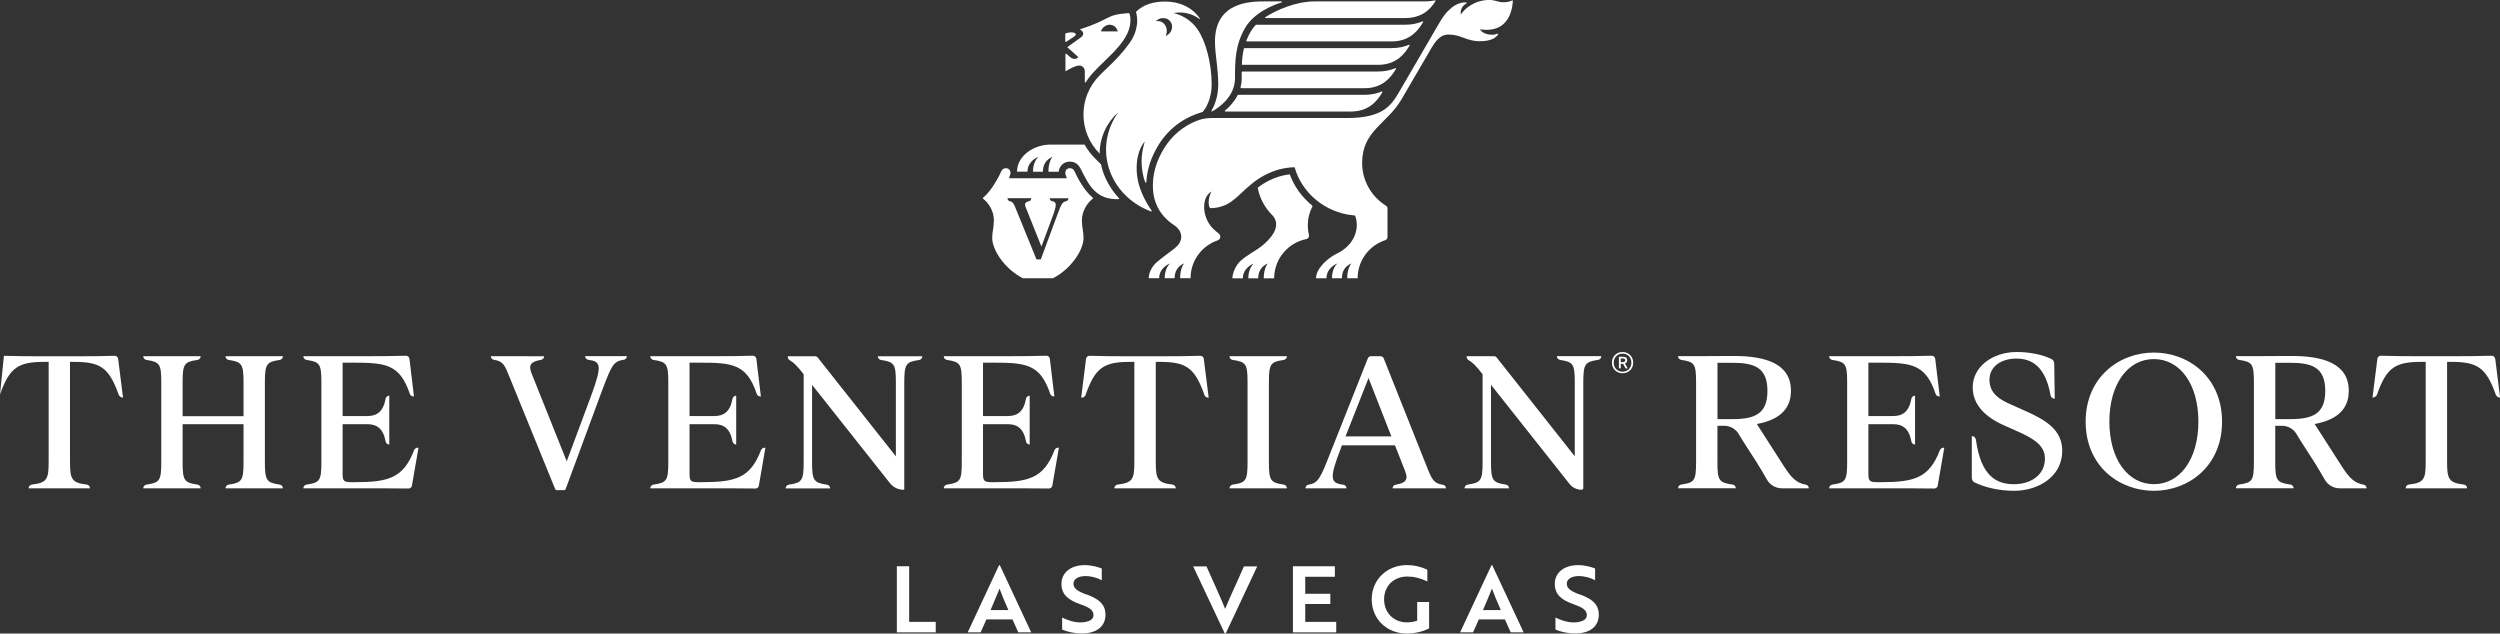 <svg xmlns="http://www.w3.org/2000/svg" id="a" viewBox="0 0 292 74"><rect x="0" y="0" width="292" height="74" fill="#333333" stroke="none"/><path d="m0,46.077c1.121-3.201,2.162-3.811,5.225-3.811h.458v11.665c0,2.028-.186,2.459-1.943,2.664-.225.027-.398.219-.398.444h7.174c0-.225-.172-.417-.398-.444-1.757-.205-1.943-.636-1.943-2.664v-11.665h.438c3.063,0,4.104.616,5.245,3.818.08.212.279.358.511.358l-.57-4.533c-.027-.205-.206-.358-.411-.351-1.525.053-3.203.053-4.429.053h-4.051c-1.24,0-2.924,0-4.449-.053" style="fill:#fff;"></path><path d="m32.669,42.041c.219-.033.378-.219.378-.438h-6.71c0,.219.159.404.378.438,1.545.232,1.731.477,1.731,2.671v3.897h-7.115v-3.897c0-2.201.166-2.446,1.731-2.671.219-.033.378-.219.378-.438h-6.71c0,.219.159.404.378.438,1.565.232,1.73.477,1.73,2.671v9.219c0,2.201-.166,2.446-1.73,2.671-.219.033-.378.219-.378.437h6.71c0-.219-.159-.404-.378-.437-1.565-.232-1.731-.477-1.731-2.671v-4.388h7.115v4.388c0,2.194-.186,2.446-1.731,2.671-.219.033-.378.219-.378.437h6.71c0-.219-.159-.404-.378-.437-1.545-.232-1.731-.477-1.731-2.671v-9.219c0-2.194.186-2.446,1.731-2.671Z" style="fill:#fff;"></path><path d="m48.364,52.579c-1.247,3.274-3.01,3.738-6.922,3.738h-.444c-.875,0-.981-.192-.981-.981v-5.793h2.878c1.127,0,1.87.51,2.142,2.015.04.212.219.364.431.364v-5.707c-.212,0-.398.159-.431.365-.272,1.504-1.014,2.015-2.142,2.015h-2.878v-6.237h1.194c3.852,0,5.49.179,6.657,3.645.06.179.225.298.418.298h.066l-.53-4.401c-.027-.205-.206-.358-.411-.351-1.505.053-3.183.053-4.423.053h-7.559c0,.219.159.404.378.438,1.565.232,1.731.477,1.731,2.671v9.219c0,2.2-.166,2.446-1.731,2.671-.219.033-.378.219-.378.437h7.857c1.247,0,2.904,0,4.429.02.199,0,.365-.139.398-.331l.769-4.434h-.099c-.186,0-.345.113-.411.285h-.007Z" style="fill:#fff;"></path><path d="m68.713,42.027c1.479.179,1.651.63.292,4.301l-2.811,7.556-4.111-10.286c-.405-.987-.04-1.379,1.101-1.564.212-.033.365-.212.365-.424l-6.219-.007c0,.212.152.391.365.424,1.074.166,1.253.597,1.83,2.041l5.318,13.057c.033.073.106.126.186.126h.855c.086,0,.159-.053.186-.133l4.257-11.519c1.094-2.883,1.306-3.413,2.526-3.579.212-.027.365-.212.365-.424h-4.88c0,.212.159.398.371.424l.007.007Z" style="fill:#fff;"></path><path d="m88.884,52.579c-1.246,3.274-3.01,3.738-6.922,3.738h-.444c-.875,0-.981-.192-.981-.981v-5.793h2.878c1.127,0,1.87.51,2.142,2.015.04.212.219.364.431.364v-5.707c-.212,0-.398.159-.431.365-.272,1.504-1.014,2.015-2.142,2.015h-2.878v-6.237h1.194c3.852,0,5.49.179,6.657,3.645.06.179.226.298.418.298h.066l-.531-4.401c-.026-.205-.205-.358-.411-.351-1.505.053-3.183.053-4.423.053h-7.559c0,.219.159.404.378.438,1.565.232,1.731.477,1.731,2.671v9.219c0,2.2-.166,2.446-1.731,2.671-.219.033-.378.219-.378.437h7.857c1.246,0,2.904,0,4.429.02.199,0,.365-.139.398-.331l.769-4.434h-.099c-.186,0-.345.113-.411.285h-.007Z" style="fill:#fff;"></path><path d="m105.619,57.099v-12.381c0-2.194.186-2.446,1.731-2.671.219-.033.378-.219.378-.437h-5.198c0,.219.159.404.377.437,1.565.232,1.731.477,1.731,2.671v8.583l-9.124-11.539c-.073-.093-.192-.152-.312-.152h-3.189v.08c0,.159.086.298.219.378.511.298.935.742,1.552,1.544l.086.106v10.22c0,2.194-.186,2.446-1.731,2.671-.219.033-.378.219-.378.438h5.198c0-.219-.159-.404-.378-.438-1.545-.232-1.731-.477-1.731-2.671v-8.987l9.104,11.493c.378.477.962.762,1.572.762.059,0,.106-.046.106-.106h-.014Z" style="fill:#fff;"></path><path d="m123.164,52.579c-1.247,3.274-3.01,3.738-6.922,3.738h-.445c-.875,0-.981-.192-.981-.981v-5.793h2.878c1.127,0,1.87.51,2.141,2.015.04.212.219.364.431.364v-5.707c-.212,0-.397.159-.431.365-.271,1.504-1.014,2.015-2.141,2.015h-2.878v-6.237h1.194c3.852,0,5.49.179,6.657,3.645.059.179.225.298.417.298h.067l-.531-4.401c-.026-.205-.205-.358-.411-.351-1.505.053-3.182.053-4.422.053h-7.559c0,.219.159.404.378.438,1.564.232,1.73.477,1.73,2.671v9.219c0,2.2-.166,2.446-1.73,2.671-.219.033-.378.219-.378.437h7.857c1.247,0,2.904,0,4.429.02.199,0,.365-.139.398-.331l.769-4.434h-.099c-.186,0-.345.113-.411.285h-.007Z" style="fill:#fff;"></path><path d="m135.418,42.266c3.083,0,4.117.623,5.264,3.877.06.179.232.298.425.298h.066l-.57-4.533c-.027-.205-.206-.358-.411-.351-1.525.053-3.203.053-4.43.053h-4.051c-1.24,0-2.924,0-4.449-.053-.206-.007-.385.146-.411.351l-.57,4.533h.086c.192,0,.358-.119.424-.298,1.127-3.254,2.162-3.877,5.245-3.877h.457v11.665c0,2.028-.185,2.459-1.942,2.664-.226.027-.398.219-.398.444h7.181c0-.225-.173-.417-.398-.444-1.757-.205-1.943-.636-1.943-2.664v-11.665h.438-.013Z" style="fill:#fff;"></path><path d="m149.939,42.041c.219-.033.378-.219.378-.438h-6.711c0,.219.16.404.378.438,1.565.232,1.731.477,1.731,2.671v9.219c0,2.201-.166,2.446-1.731,2.671-.218.033-.378.219-.378.437h6.711c0-.219-.159-.404-.378-.437-1.565-.232-1.731-.477-1.731-2.671v-9.219c0-2.201.166-2.446,1.731-2.671Z" style="fill:#fff;"></path><path d="m168.538,56.622c-1.068-.139-1.3-.63-1.877-2.095l-5.046-12.672c-.059-.152-.205-.252-.371-.252h-1.107c-.166,0-.312.1-.372.252l-4.436,11.181c-1.107,2.837-1.385,3.407-2.506,3.579-.199.033-.345.206-.345.411v.013h4.794c0-.219-.159-.398-.371-.424-1.499-.186-1.691-.669-.272-4.301l.106-.298h6.2l1.173,2.982c.392.994.14,1.418-1.094,1.611-.205.033-.358.206-.358.411v.02h6.24c0-.212-.153-.391-.358-.417Zm-11.379-5.654l2.686-6.813,2.665,6.813h-5.351Z" style="fill:#fff;"></path><path d="m236.548,47.993l-1.81-.809c-1.088-.49-2.368-1.193-2.368-2.81s1.426-2.492,3.15-2.492c1.863,0,3.395.988,3.985,4.288.04.232.239.398.477.398h.014l-.06-4.103c0-.225-.126-.431-.325-.53-1.061-.53-2.639-.822-4.045-.822-2.851,0-5.152,1.743-5.152,4.109,0,2.041,1.426,3.473,3.687,4.474l1.724.769c1.704.769,3.024,1.577,3.024,3.089,0,2.021-1.771,3.002-3.601,3.002-1.982,0-3.865-.842-4.462-5.203-.033-.239-.239-.418-.478-.418v4.878c0,.225.126.437.332.537,1.154.57,2.831.974,4.608.974,2.851,0,5.623-1.664,5.623-4.666,0-2.426-1.877-3.579-4.323-4.666Z" style="fill:#fff;"></path><path d="m251.573,41.179c-4.045,0-7.97,2.876-7.97,8.073s3.919,8.073,7.97,8.073,7.963-2.876,7.963-8.073-3.918-8.073-7.963-8.073Zm0,15.37c-3.043,0-5.198-2.916-5.198-7.304s2.148-7.304,5.198-7.304,5.198,2.916,5.198,7.304-2.148,7.304-5.198,7.304Z" style="fill:#fff;"></path><path d="m276.067,56.608c-1.028-.186-1.618-.702-2.52-2.101l-3.196-4.984c2.341-.424,3.985-1.531,3.985-3.877,0-3.195-3.004-4.069-6.69-4.069-.849,0-2.639.02-3.919.02h-2.579c0,.219.159.404.378.438,1.564.232,1.73.477,1.73,2.671v9.219c0,2.201-.166,2.446-1.73,2.671-.219.033-.378.219-.378.437h6.75c0-.219-.16-.404-.378-.437-1.605-.232-1.771-.471-1.771-2.651v-4.215h.776c.703,0,1.353.364,1.711.968.258.431.57.948.981,1.571l1.107,1.723c.405.643.842,1.379,1.201,2.015.358.636,1.021,1.027,1.75,1.027h3.143v-.013c0-.212-.153-.384-.358-.417l.007.007Zm-8.587-7.655h-1.724v-6.581h1.724c2.599,0,4.111.557,4.111,3.281s-1.512,3.301-4.111,3.301Z" style="fill:#fff;"></path><path d="m291.43,41.901c-.027-.205-.206-.358-.411-.351-1.525.053-3.203.053-4.43.053h-4.051c-1.24,0-2.924,0-4.449-.053-.206-.007-.385.146-.411.351l-.57,4.533h.02c.225,0,.431-.146.51-.358,1.121-3.201,2.162-3.811,5.225-3.811h.458v11.665c0,2.035-.186,2.465-1.963,2.664-.212.027-.378.206-.378.424v.02h7.181c0-.225-.172-.417-.398-.444-1.757-.205-1.943-.636-1.943-2.664v-11.665h.438c3.063,0,4.104.616,5.245,3.818.079.212.278.358.51.358l-.57-4.533-.013-.007Z" style="fill:#fff;"></path><path d="m182.203,42.04c1.565.232,1.731.477,1.731,2.671v8.583l-9.124-11.539c-.073-.093-.192-.153-.311-.153h-3.19v.08c0,.159.086.298.219.378.511.298.935.742,1.552,1.544l.086.106v10.22c0,2.194-.186,2.446-1.731,2.671-.219.033-.378.219-.378.437h5.199c0-.219-.159-.404-.378-.437-1.545-.232-1.731-.477-1.731-2.671v-8.987l9.177,11.586c.338.424.855.676,1.399.676.113,0,.206-.086.206-.199v-12.301c0-2.194.185-2.446,1.73-2.671.219-.033.378-.219.378-.437h-5.198c0,.219.159.404.378.437l-.014.007Z" style="fill:#fff;"></path><path d="m226.576,52.579c-1.247,3.274-3.011,3.738-6.923,3.738h-.444c-.875,0-.981-.192-.981-.981v-5.793h2.877c1.127,0,1.87.51,2.142,2.015.04.212.219.364.431.364v-5.707c-.212,0-.398.159-.431.365-.272,1.504-1.015,2.015-2.142,2.015h-2.877v-6.237h1.193c3.852,0,5.49.179,6.657,3.645.06.179.226.298.418.298h.066l-.53-4.401c-.027-.205-.206-.358-.411-.351-1.505.053-3.183.053-4.423.053h-7.559c0,.219.159.404.378.438,1.565.232,1.731.477,1.731,2.671v9.219c0,2.2-.166,2.446-1.731,2.671-.219.033-.378.219-.378.437h7.857c1.247,0,2.905,0,4.43.02.199,0,.364-.139.398-.331l.769-4.434h-.1c-.185,0-.345.113-.411.285h-.006Z" style="fill:#fff;"></path><path d="m210.914,56.608c-1.028-.186-1.618-.702-2.52-2.101l-3.196-4.984c2.341-.424,3.985-1.531,3.985-3.877,0-3.195-3.003-4.069-6.69-4.069-.849,0-2.639.02-3.919.02h-2.579c0,.219.159.404.378.438,1.565.232,1.73.477,1.73,2.671v9.219c0,2.201-.165,2.446-1.73,2.671-.219.033-.378.219-.378.437h6.75c0-.219-.159-.404-.378-.437-1.605-.232-1.77-.471-1.77-2.651v-4.215h.775c.703,0,1.353.364,1.711.968.259.431.57.948.981,1.571l1.108,1.723c.404.643.842,1.379,1.2,2.015.358.636,1.021,1.027,1.75,1.027h3.143v-.013c0-.212-.152-.384-.358-.417l.007.007Zm-8.587-7.655h-1.724v-6.581h1.724c2.599,0,4.111.557,4.111,3.281s-1.512,3.301-4.111,3.301Z" style="fill:#fff;"></path><path d="m106.19,66.139h-1.439v7.721h4.542v-1.226h-3.103v-6.495Z" style="fill:#fff;"></path><path d="m116.686,66.026l-3.66,7.834h1.511l.677-1.511h3.043l.677,1.511h1.511l-3.66-7.834h-.106.007Zm-.988,5.229c.311-.709.616-1.445.882-2.094.059-.139.112-.278.165-.411.272.736.597,1.518,1.035,2.505h-2.089.007Z" style="fill:#fff;"></path><path d="m126.911,69.446c-1.114-.404-1.532-.749-1.532-1.273s.55-.888,1.399-.888c.709,0,1.432.225,1.83.451l.08.04v-1.372l-.034-.013c-.218-.093-.994-.384-1.969-.384-1.618,0-2.705.882-2.705,2.187s.868,1.909,2.175,2.373c1.187.418,1.565.736,1.565,1.292,0,.471-.451.676-.829.762-.193.053-.438.08-.75.08-.868-.026-1.631-.351-2.009-.543l-.073-.04v1.418l.034.013c.649.272,1.491.438,2.254.438,1.737,0,2.772-.815,2.772-2.187,0-1.286-.876-1.876-2.195-2.366l-.013.013Z" style="fill:#fff;"></path><path d="m144.217,68.546c-.398.888-.809,1.809-1.121,2.572-.265-.676-.55-1.326-.882-2.061-.086-.192-.172-.384-.259-.59l-1.041-2.313h-1.551l3.7,7.854h.093l3.686-7.854h-1.551l-1.068,2.399-.006-.007Z" style="fill:#fff;"></path><path d="m152.452,70.547h2.93v-1.193h-2.93v-1.988h3.461v-1.226h-4.9v7.721h5.059v-1.226h-3.62v-2.088Z" style="fill:#fff;"></path><path d="m165.534,72.495c-.312.113-.802.199-1.207.199-1.545,0-2.665-1.133-2.665-2.691s1.12-2.664,2.718-2.664c.776,0,1.512.179,2.261.544l.073.033v-1.365l-.026-.013c-.723-.351-1.532-.537-2.354-.537-2.348,0-4.118,1.717-4.118,3.997s1.724,3.997,4.104,3.997c.909,0,1.897-.225,2.573-.59l.027-.013v-3.075h-1.393v2.174l.007.007Z" style="fill:#fff;"></path><path d="m174.2,66.026l-3.66,7.834h1.512l.676-1.511h3.044l.676,1.511h1.512l-3.66-7.834h-.106.006Zm-.988,5.229c.312-.709.617-1.445.882-2.094.06-.139.113-.278.166-.411.272.736.597,1.518,1.034,2.505h-2.088.006Z" style="fill:#fff;"></path><path d="m184.531,69.446c-1.114-.404-1.532-.749-1.532-1.273s.55-.888,1.399-.888c.709,0,1.432.225,1.83.451l.08.04v-1.372l-.034-.013c-.218-.093-.994-.384-1.969-.384-1.618,0-2.705.882-2.705,2.187s.868,1.909,2.175,2.373c1.187.418,1.565.736,1.565,1.292,0,.471-.451.676-.829.762-.193.053-.438.08-.75.08-.868-.026-1.631-.351-2.009-.543l-.073-.04v1.418l.034.013c.649.272,1.491.438,2.254.438,1.737,0,2.772-.815,2.772-2.187,0-1.286-.876-1.876-2.195-2.366l-.013.013Z" style="fill:#fff;"></path><path d="m189.517,41.113c-.696,0-1.247.51-1.247,1.246s.557,1.239,1.247,1.239,1.24-.504,1.24-1.239-.557-1.246-1.24-1.246Zm0,2.3c-.584,0-1.034-.431-1.034-1.054s.457-1.054,1.034-1.054,1.028.424,1.028,1.054-.445,1.054-1.028,1.054Z" style="fill:#fff;"></path><path d="m190.054,42.074c0-.351-.239-.411-.637-.411h-.331v1.359h.218v-.53h.279l.278.537h.246l-.305-.583c.172-.073.252-.212.252-.364v-.007Zm-.551.219h-.199v-.424h.186c.192,0,.338.04.338.212,0,.146-.099.219-.325.219v-.007Z" style="fill:#fff;"></path><path d="m148.732,27.267c-.305.484-.69.888-1.114,1.266-.445.391-.942.696-1.439,1.007-.458.285-.902.583-1.3.948-.563.524-.935,1.425-.935,2.021h1.22c0-.795.518-1.412,1.287-1.736,0,0-.65.504-.65,1.736h1.16c0-.795.352-1.412,1.121-1.736,0,0-.478.504-.478,1.736h1.22v-.153c.073-2.2,1.665-4.016,3.76-4.434.219-.046.351-.265.298-.484-.086-.345-.132-.709-.132-1.08,0-.795.179-1.557.537-2.207.026-.053.013-.113-.027-.146-1.206-.981-2.102-2.234-2.612-3.639-1.054.113-2.102.484-3.103,1.107-.219.139-.438.292-.643.451.232,1.246.815,2.306,1.697,3.208.365.371.511.828.431,1.345-.046.285-.152.543-.305.782l.007.007Z" style="fill:#fff;"></path><path d="m174.983,4.017c.026-.046-.02-.106-.073-.086-.14.053-.365.126-.637.126-1.101,0-1.412-.63-1.412-.63,0,0,.444.06.782.06,2.798,0,3.037-2.804,3.057-3.387,0-.046-.046-.073-.086-.053-.146.08-.484.219-1.035.219s-.974-.272-1.611-.272c-1.764,0-2.944,1.054-3.342,1.71-.112-.756.372-1.147.65-1.312.053-.027.033-.106-.026-.113-.896-.04-1.592.477-2.102.981-.484.477-.816,1.041-1.161,1.63-.882,1.518-3.587,6.164-4.528,7.781-.902,1.544-1.817,3.115-6.087,3.115h-15.901c-.616,0-1.226.126-1.797.365-1.525.643-2.778,1.67-3.699,3.161-.915,1.478-1.413,3.075-1.307,4.832.047.703.212,1.379.524,2.015.438.888,1.101,1.577,1.916,2.121.12.08.239.172.345.272.743.696.604,1.571.106,2.114-.192.212-.431.398-.663.577-.616.464-1.246.915-1.83,1.425-.524.457-.895,1.226-.895,1.829h1.22c0-.795.517-1.412,1.286-1.736-.039.033-.643.543-.643,1.736h1.161c0-.795.351-1.412,1.12-1.736,0,0-.477.504-.477,1.736h1.22c0-2.055,1.319-3.791,3.163-4.421.338-.113.417-.557.139-.782-.239-.192-.491-.411-.71-.623-.663-.663-1.007-1.677-1.007-2.459s.205-1.458.881-1.849c-.285.391-.523,1.471-.192,1.949,2.122,0,3.044-1.246,4.204-2.273.51-.451,1.021-.888,1.598-1.246,1.24-.769,2.599-1.233,4.078-1.259.842,3.036,3.6,5.282,6.776,5.607.093.007.186.02.279.027.126.298.199.696.205,1.094,0,1.279-.749,2.598-2.314,3.354-1.16.563-2.446,1.789-2.446,2.883h1.22c0-.795.517-1.412,1.286-1.736-.04.033-.643.543-.643,1.736h1.16c0-.795.352-1.412,1.121-1.736,0,0-.504.504-.504,1.736h1.22c0-2.075,1.352-3.831,3.222-4.447.159-.053.265-.199.265-.371v-3.327c0-.133-.066-.259-.185-.331-1.671-1.041-2.778-2.89-2.778-5.004,0-3.751,2.937-4.567,4.588-7.397,1.068-1.836,2.685-4.593,3.508-6.018.908-1.577,1.617-1.564,2.075-1.564,1.353,0,2.029.775,3.574.775,1.372,0,1.923-.431,2.142-.815v.02Z" style="fill:#fff;"></path><path d="m141.504,12.931c-.033.053.027.113.08.08.815-.457,2.665-1.75,2.665-3.877,0-1.955,0-3.824,1.167-5.852,1.068-1.843,3.349-2.717,4.277-3.002.066-.02.047-.113-.02-.113h-1.956c-1.558,0-5.808,0-5.808,4.679,0,1.564.384,3.089.384,5.044,0,1.518-.55,2.631-.789,3.049v-.007Z" style="fill:#fff;"></path><path d="m124.517,4.891c.437-.292.968-.636.994-.656.219-.159.246-.457-.424-.457-.172,0-.444.053-.663.133v.935c0,.046.053.073.093.046Z" style="fill:#fff;"></path><path d="m147.817,2.108h16.324c2.208,0,3.143-1.352,3.521-1.982.027-.046-.013-.099-.066-.086-.504.126-1.22.126-1.22.126h-12.844c-2.161,0-4.455,1.007-5.742,1.836-.046.033-.026.106.033.106h-.006Z" style="fill:#fff;"></path><path d="m166.223,2.578c.027-.046-.019-.106-.072-.08-.544.232-1.214.391-2.016.391h-17.399s-.066.013-.086.04c-.212.225-.398.471-.557.742-.212.371-.385.729-.524,1.087-.013.04.013.08.053.08h16.948c2.201,0,3.163-1.432,3.647-2.253l.006-.007Z" style="fill:#fff;"></path><path d="m164.639,5.309c.026-.046-.02-.106-.073-.08-.544.232-1.214.391-2.016.391h-17.2s-.053.02-.06.046c-.146.61-.212,1.22-.238,1.843,0,.033.026.06.059.06h15.881c2.201,0,3.162-1.432,3.647-2.253v-.007Z" style="fill:#fff;"></path><path d="m163.054,8.04c.026-.046-.02-.106-.073-.08-.544.232-1.213.391-2.016.391h-15.873s-.06.027-.06.06v.729c0,.391-.053.749-.139,1.087-.007.04.02.073.053.073h14.454c2.202,0,3.163-1.432,3.647-2.253l.007-.007Z" style="fill:#fff;"></path><path d="m161.396,10.684c-.543.232-1.213.391-2.015.391h-14.734c-.046,0-.086.027-.106.066-.384.749-.941,1.345-1.465,1.783-.04.033-.013.099.04.099h14.7c2.201,0,3.163-1.432,3.647-2.253.026-.046-.02-.106-.073-.08l.006-.007Z" style="fill:#fff;"></path><path d="m116.083,25.796c0,.809-.193,1.233-.193,1.988,0,1.478,1.539,3.685,3.588,4.719h3.494c2.055-1.034,3.587-3.248,3.587-4.719,0-.756-.192-1.18-.192-1.988,0-1.531,1.021-2.399,1.279-2.598.034-.02.034-.066,0-.093-.981-.789-1.816-2.393-1.975-2.751-.153-.318-.246-.709-.71-.709-.424,0-.617.398-.497.762.066.199.146.418.146.418h-6.764s.08-.219.146-.418c.12-.365-.079-.762-.497-.762-.471,0-.557.398-.71.709-.165.351-.994,1.962-1.975,2.751-.027.027-.034.066,0,.093.265.199,1.279,1.067,1.279,2.598h-.006Zm1.584-2.645h2.785v.013c0,.166-.112.311-.272.345-.424.093-.55.272-.384.683l1.843,4.606,1.26-3.387c.57-1.538.537-1.816,0-1.909-.166-.027-.292-.179-.292-.345h2.188c0,.166-.112.312-.278.345-.451.093-.57.384-1.021,1.584l-1.93,5.216h-.504l-2.407-5.905c-.238-.597-.325-.809-.709-.895-.159-.033-.272-.179-.272-.345l-.007-.007Z" style="fill:#fff;"></path><path d="m121.301,18.319s-.65.504-.65,1.736h1.16c0-.795.352-1.412,1.121-1.736,0,0-.477.504-.477,1.736h1.2c.026-.232.106-.457.245-.649.245-.338.63-.53,1.061-.53.908,0,1.207.736,1.359,1.034.889,1.77,1.751,3.46,4.343,3.347.053,0,.073-.06.04-.1-.643-.683-1.174-1.465-1.565-2.326-.245-.53-.424-1.08-.543-1.637l-.703-.703c-.484-.484-.889-1.021-1.214-1.604h-3.971c-1.956,0-3.919,1.312-3.919,3.161h1.22c0-.795.517-1.412,1.286-1.736l.007.007Z" style="fill:#fff;"></path><path d="m132.785,2.91c-.099.769-.378,1.458-.829,2.088-.749,1.047-1.618,1.982-2.552,2.863-.325.305-.657.616-.962.941-2.526,2.525-2.526,6.621,0,9.146,0-1.922.836-3.645,2.168-4.832-.351.491-.65,1.027-.882,1.604-1.611,3.99.498,8.424,4.721,9.981.053.02.1-.04.067-.086-.657-.961-1.757-2.751-1.757-4.964s.954-3.115.954-3.115c0,0-.378,1.08-.378,2.34,0,.729.133,1.677.438,2.446.027,0,.047-.007.053-.007h.013c.007,0,.027,0,.053-.007.073-1.498.551-2.969,1.426-4.381,1.174-1.896,2.898-3.195,5.126-3.844.026-.007.046-.02.059-.046l.259-.351s.762-1.12.762-2.784c0-2.578-.722-5.137-1.644-6.462-.643-.954-1.644-1.624-2.785-1.915.225-.046.464-.066.703-.066.862,0,1.664.285,2.307.762.027.02.067-.013.047-.046-.882-1.312-2.374-1.995-4.065-1.995-1.313,0-2.5.325-3.381,1.173-.014.013-.02.04-.014.06.04.146.199.756.1,1.518l-.007-.02Zm3.415-.749c.544.166.842.775.643,1.319-.113.325-.338.557-.67.729.02-.086.034-.146.053-.205.08-.278.073-.557-.026-.828-.153-.437-.524-.709-.988-.716h-.225c.364-.292.762-.431,1.213-.292v-.007Z" style="fill:#fff;"></path><path d="m124.517,8.291c.272-.166,1.081-.636,1.531-.636.385,0,.657.298.657.689v1.239c0,.06.073.08.106.033,1.379-2.28,5.225-4.348,5.225-7.264,0-.365-.066-.616-.106-.742-.013-.053-.066-.086-.12-.08-2.804.205-1.922.689-5.636,1.882-.026.007-.033.046,0,.06.12.06.345.212.345.444,0,.133-.046.278-.238.424-.219.166-1.386,1.001-1.592,1.147-.02.013-.02.033,0,.053.153.139.71.636.849.762.119.113.278.252.418.378-.113.099-.266.199-.445.199-.225,0-.431-.133-.543-.232-.179-.159-.279-.245-.425-.371-.039-.033-.099,0-.099.046v1.929c0,.046.053.073.086.053l-.013-.013Zm5.079-5.402c.517,0,.849.345.955.782h-1.956c.059-.338.504-.782.994-.782h.007Z" style="fill:#fff;"></path></svg>